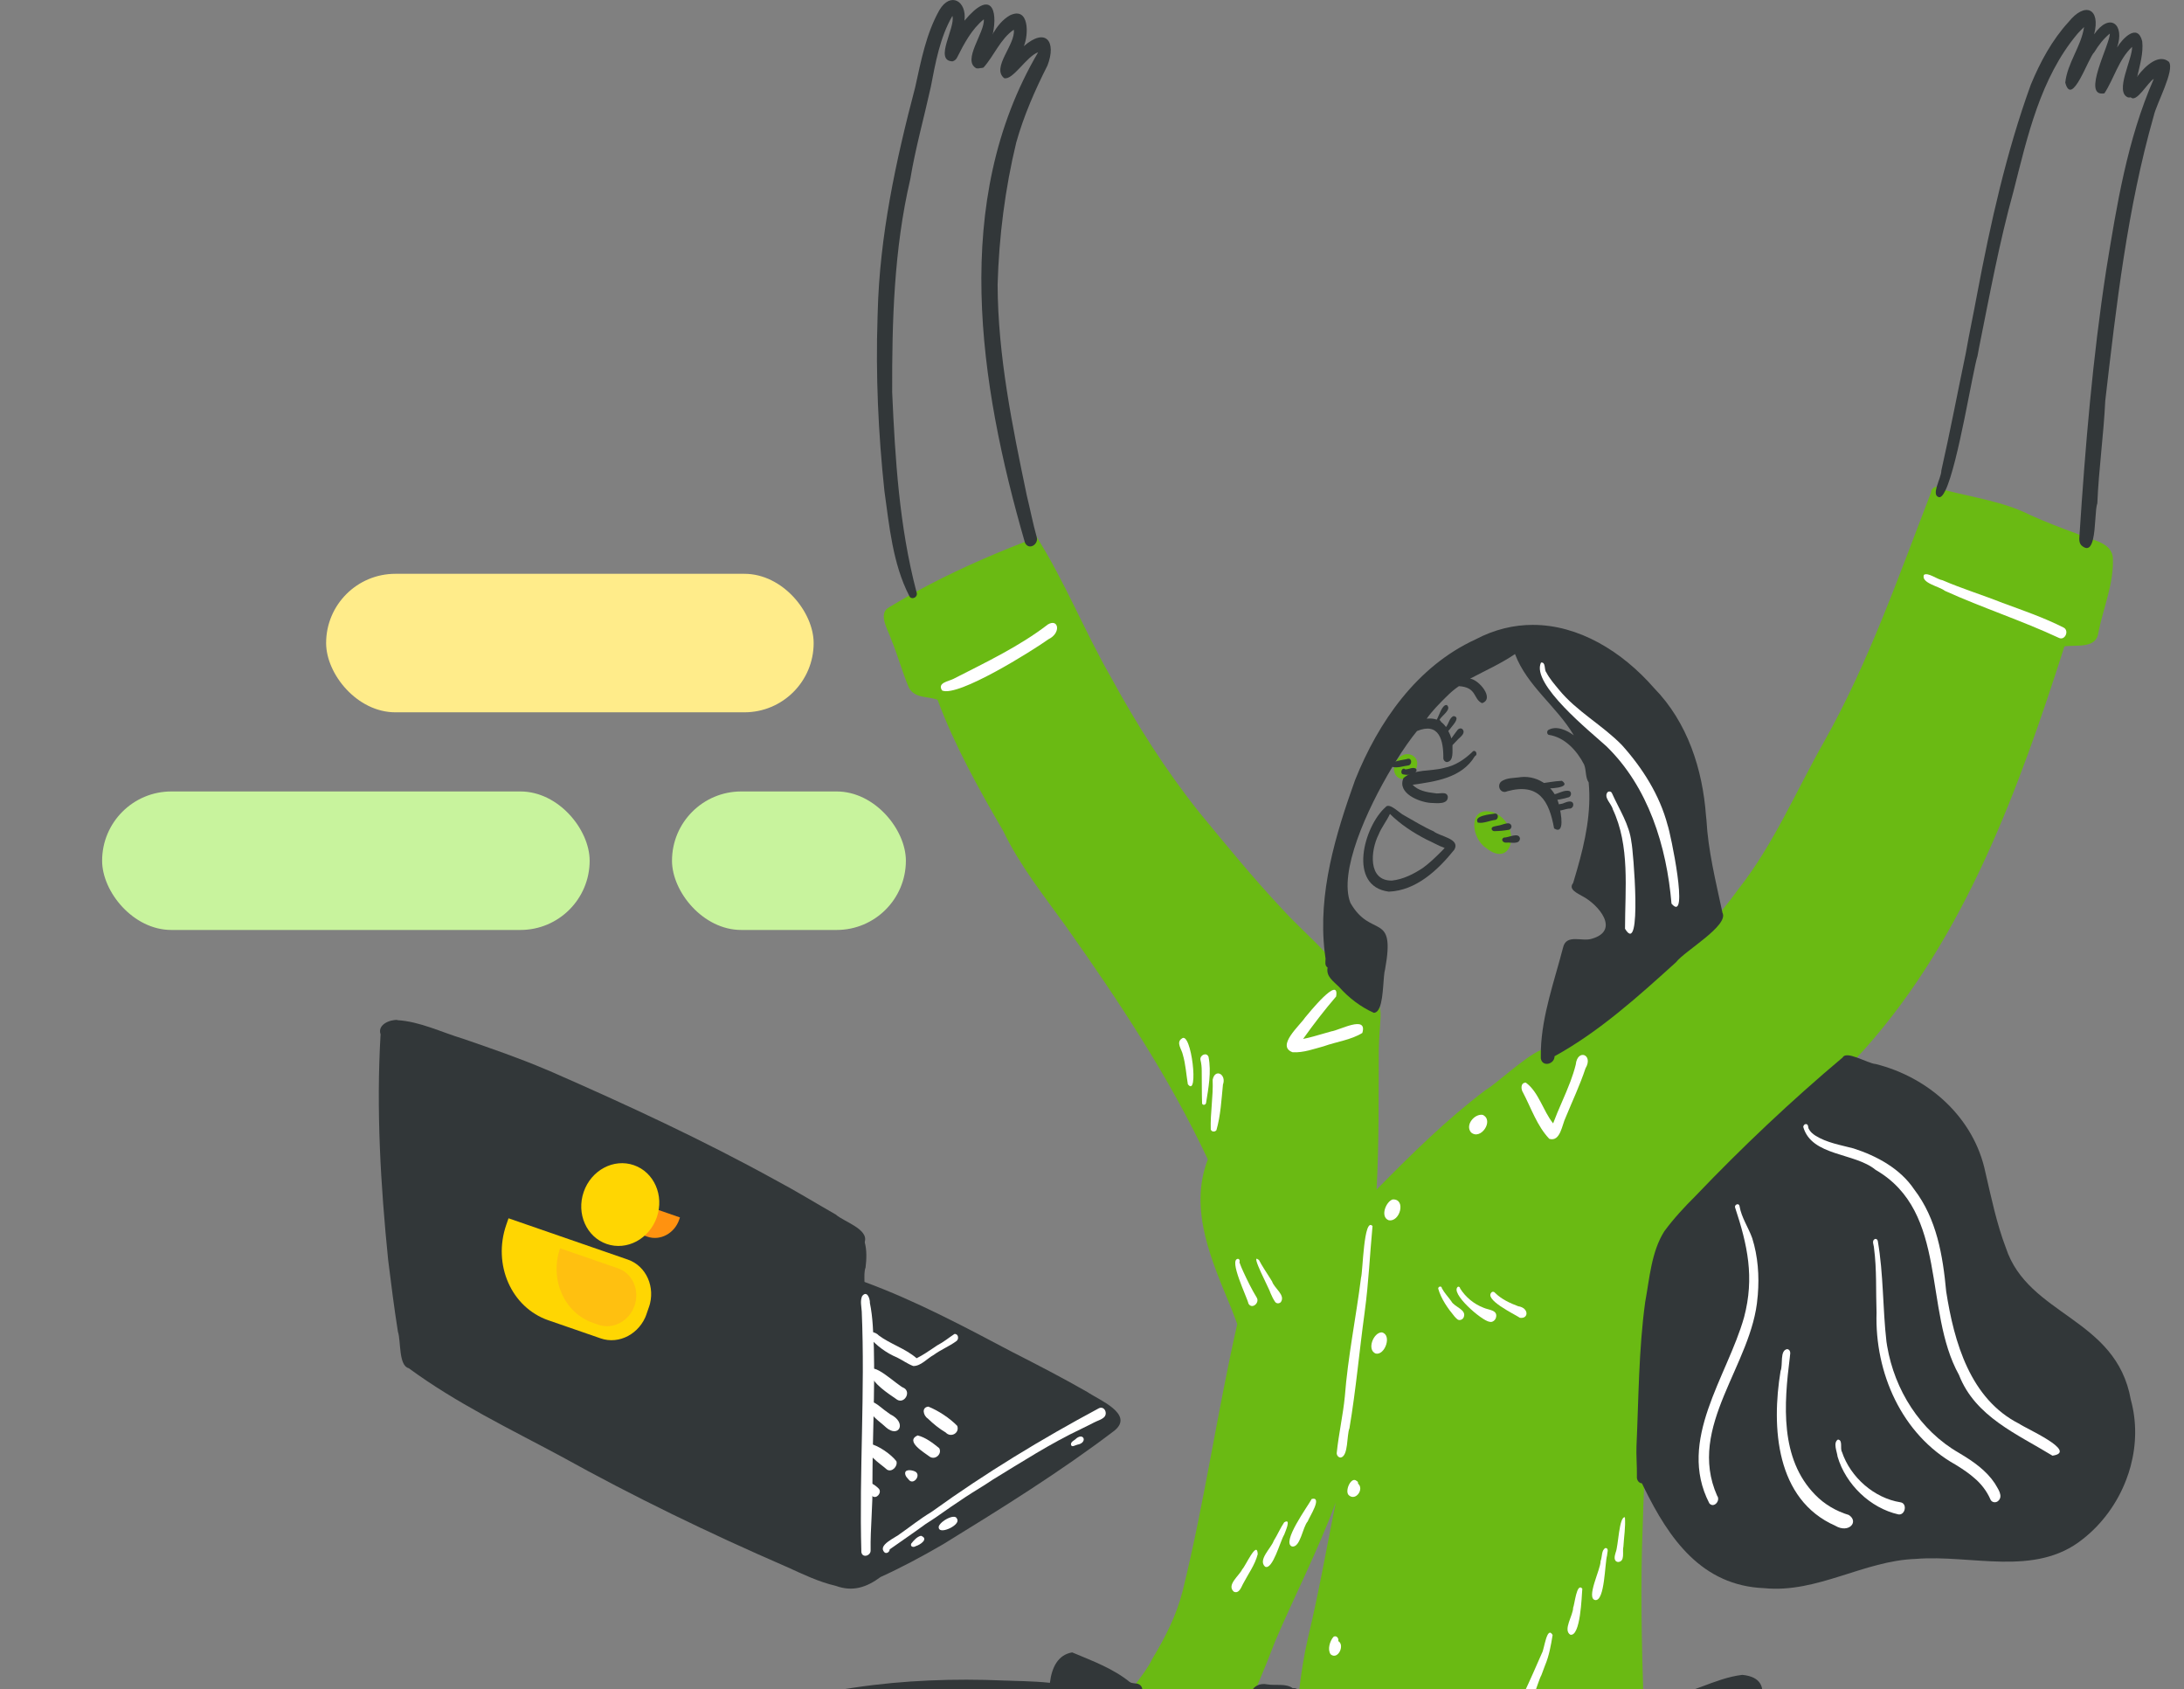 <svg width="609" height="471" viewBox="0 0 609 471" fill="none" xmlns="http://www.w3.org/2000/svg">
<rect x="0" y="0" width="609" height="471" fill="#808080" stroke="none"/>
<path d="M303.198 388.078C296.307 384.128 289.25 380.483 282.172 376.88C268.777 369.795 255.291 362.618 241.056 357.39C240.91 357.336 240.761 357.286 240.615 357.228C240.69 353.871 240.594 350.51 240.673 347.157C240.731 347.069 240.781 346.978 240.84 346.877C240.806 346.932 240.777 346.99 240.752 347.044C240.91 346.786 241.027 346.535 241.11 346.293C242.317 342.656 235.297 340.619 233.017 338.581C227.483 335.437 222.069 332.089 216.443 329.104C195.971 317.797 174.732 307.973 153.324 298.612C153.091 298.512 152.849 298.416 152.616 298.316C152.479 298.262 152.346 298.207 152.209 298.149H152.2C144.673 294.947 136.946 292.291 129.214 289.627C123.114 287.795 117.047 284.747 110.652 284.4C110.756 284.383 110.86 284.375 110.964 284.358C108.763 284.187 105.172 285.636 106.125 288.354C104.88 309.28 106.125 330.377 108.23 351.22C109.062 357.925 109.899 364.605 110.96 371.277C111.821 373.795 111.105 380.751 113.968 381.435C127.171 391.147 142.026 398.282 156.428 406.006C176.813 417.317 197.76 427.458 219.135 436.731H219.144C219.144 436.731 219.173 436.744 219.185 436.748C219.273 436.79 219.364 436.827 219.448 436.861C223.879 438.881 228.273 441.015 233.05 442.121C237.785 443.846 241.639 442.551 245.542 439.658C251.355 437.015 257.01 433.988 262.544 430.777C262.76 430.652 262.977 430.523 263.197 430.393C263.201 430.393 263.201 430.393 263.21 430.385C279.396 420.431 295.625 410.353 310.763 398.842C316.38 394.249 306.456 390.303 303.189 388.07L303.198 388.078Z" fill="#323739"/>
<path d="M240.636 361.09C240.54 361.303 240.424 361.495 240.282 361.662C239.995 362.004 239.604 362.255 239.079 362.376C238.281 362.434 237.606 361.795 237.552 360.973C237.228 356.618 238.688 352.405 238.643 348.063C238.772 346.978 238.122 345.383 239.288 344.727C239.862 344.427 240.557 344.727 240.794 345.316C240.919 345.638 241.027 345.963 241.114 346.297C241.743 348.577 241.643 351.028 241.36 353.366C240.96 354.38 241.031 355.888 241.056 357.391C241.085 358.76 241.073 360.13 240.636 361.09Z" fill="#323739"/>
<path d="M240.186 432.711C239.558 410.373 241.252 387.982 240.295 365.645C240.211 364.229 239.808 362.705 240.394 361.357C241.734 359.628 242.612 361.983 242.571 363.269C242.571 363.257 242.566 363.248 242.562 363.236C243.419 367.373 243.482 371.615 243.677 375.824C243.677 375.795 243.677 375.765 243.673 375.732C243.977 388.337 243.282 400.946 243.274 413.551C243.411 419.788 242.671 426.005 242.77 432.239C242.824 433.742 240.448 434.468 240.186 432.706V432.711Z" fill="white"/>
<path d="M246.686 432.836C244.501 430.753 249.786 428.69 251.097 427.534C253.889 425.592 256.531 423.45 259.452 421.697C259.444 421.701 259.436 421.709 259.427 421.713C259.648 421.567 259.864 421.421 260.085 421.275C260.076 421.279 260.072 421.283 260.064 421.288C274.852 410.637 290.423 401.18 306.464 392.587C308.062 391.911 308.986 394.199 307.779 395.189C307.013 395.84 306.011 396.086 305.133 396.55C305.191 396.52 305.253 396.491 305.311 396.458C305.166 396.529 305.02 396.6 304.875 396.675C304.937 396.646 304.995 396.616 305.053 396.587C303.98 397.13 302.915 397.685 301.824 398.199C301.858 398.182 301.887 398.165 301.92 398.153C301.775 398.224 301.633 398.295 301.487 398.366C301.5 398.362 301.512 398.353 301.525 398.349C292.911 402.424 284.91 407.597 276.787 412.545C276.796 412.541 276.804 412.532 276.812 412.528C274.37 414.198 271.798 415.664 269.331 417.292C269.376 417.263 269.418 417.233 269.46 417.204C266.572 419.112 263.713 421.07 260.888 423.07C260.929 423.045 260.971 423.016 261.013 422.987C260.759 423.162 260.484 423.338 260.222 423.513C260.222 423.513 260.23 423.509 260.234 423.505C259.485 424.001 258.724 424.477 257.975 424.974C258.017 424.945 258.058 424.92 258.1 424.891C254.808 427.312 251.417 429.588 248.088 431.951C248.084 432.623 247.293 433.233 246.686 432.832V432.836Z" fill="white"/>
<path d="M254.084 430.36C254.763 429.496 255.711 428.389 256.818 428.16C259.119 429.032 256.535 430.732 255.279 431.074C255.312 431.057 255.349 431.041 255.383 431.024C254.792 431.479 253.743 431.266 254.084 430.36Z" fill="white"/>
<path d="M261.787 426.022C261.2 424.653 266.339 421.571 266.867 423.454C267.991 425.108 262.136 427.867 261.787 426.022Z" fill="white"/>
<path d="M298.645 402.796C298.504 402.052 299.361 401.656 299.856 401.284L299.756 401.347C302.166 398.975 303.468 402.24 300.414 402.766C300.431 402.762 300.447 402.754 300.464 402.75C300.247 402.821 300.031 402.896 299.811 402.967C299.844 402.958 299.877 402.946 299.906 402.938C299.473 403.1 298.841 403.451 298.641 402.8L298.645 402.796Z" fill="white"/>
<path d="M254.663 380.838C253.094 380.254 251.733 379.244 250.235 378.505C250.235 378.505 250.24 378.505 250.244 378.505C250.19 378.475 250.131 378.45 250.077 378.421C250.102 378.434 250.131 378.45 250.156 378.463C247.144 377.21 244.472 375.202 242.317 372.768C241.747 370.668 244.164 371.315 245.051 372.313C245.009 372.284 244.967 372.254 244.93 372.229C248.276 374.747 252.407 375.908 255.595 378.667C257.234 377.857 258.745 376.83 260.259 375.812C260.251 375.816 260.243 375.824 260.23 375.828C260.63 375.557 261.029 375.285 261.433 375.018C261.408 375.035 261.387 375.052 261.362 375.068C263.081 374.179 264.591 372.931 266.143 371.904C267.267 371.787 267.487 373.382 266.655 373.912C264.666 375.365 262.348 376.271 260.359 377.74C260.368 377.736 260.38 377.728 260.388 377.724C258.549 378.701 256.797 380.876 254.663 380.834V380.838Z" fill="white"/>
<path d="M250.206 390.253C247.252 388.207 243.757 386.007 242.25 382.638C242.804 378.734 250.244 386.358 252.104 386.98C254.064 388.174 252.204 391.364 250.206 390.253Z" fill="white"/>
<path d="M263.709 399.372C261.899 398.303 260.255 396.963 258.745 395.502C258.745 395.502 258.749 395.506 258.753 395.51C257.48 394.704 256.864 392.358 258.87 392.153C261.678 393.28 264.841 395.368 266.93 397.527C267.629 399.547 265.132 400.908 263.709 399.372Z" fill="white"/>
<path d="M247.052 397.927C245.2 396.195 242.462 394.575 241.917 391.961C242.525 389.26 245.329 392.211 246.499 393.017L246.32 392.892C246.428 392.967 246.532 393.042 246.636 393.117L246.457 392.992C247.09 393.439 247.705 393.907 248.33 394.362C248.284 394.328 248.238 394.299 248.196 394.266C253.077 396.637 250.61 401.063 247.052 397.936V397.927Z" fill="white"/>
<path d="M259.269 406.127C257.742 404.954 252.27 401.819 255.865 400.186C258.1 400.716 260.143 402.32 261.891 403.727C262.781 405.334 260.788 407.125 259.269 406.127Z" fill="white"/>
<path d="M247.335 409.718C245.962 408.386 239.371 404.269 242.558 402.516C244.888 402.917 248.558 405.501 249.965 407.392C250.385 408.812 248.708 410.549 247.331 409.718H247.335Z" fill="white"/>
<path d="M253.352 412.457C253.023 412.056 252.603 411.701 252.466 411.179C251.979 409.497 254.126 409.772 255.091 410.207C257.093 411.104 254.688 414.323 253.352 412.457Z" fill="white"/>
<path d="M243.228 417.087C242.55 416.344 242.188 415.346 241.659 414.503C241.68 412.169 244.273 414.202 245.051 415.037C245.999 416.119 244.402 418.047 243.232 417.087H243.228Z" fill="white"/>
<path d="M165.495 367.828C158.151 365.799 155.916 353.011 162.869 349.353C169.673 347.491 174.042 355.148 172.893 361.148C172.906 361.094 172.918 361.044 172.931 360.989C172.91 361.081 172.889 361.169 172.872 361.261C172.872 361.24 172.881 361.219 172.885 361.202C172.877 361.232 172.872 361.261 172.864 361.29C172.864 361.273 172.872 361.253 172.877 361.236C172.248 364.847 169.735 369.077 165.495 367.833V367.828Z" fill="white"/>
<path d="M589.148 155.312C588.773 152.49 586.26 151.317 583.609 150.415C582.315 149.972 580.992 149.601 579.864 149.129C579.585 149.016 579.323 148.895 579.074 148.766C574.725 147.208 570.431 145.513 566.216 143.638C566.212 143.638 566.212 143.634 566.207 143.634C558.742 139.852 550.483 138.753 542.493 136.67C542.202 136.595 541.911 136.52 541.62 136.44C541.353 135.789 540.7 135.58 540.063 135.672C539.231 135.793 538.416 136.428 538.457 137.3C529.407 160.698 521.118 184.559 508.776 206.529C500.912 220.34 494.653 235.279 484.792 247.813C483.31 249.88 481.762 251.88 480.156 253.825C466.966 269.787 449.768 281.69 432.237 292.6C431.738 292.112 430.831 292.22 429.666 292.725C425.167 294.659 416.916 302.416 414.39 303.79C403.359 312.09 393.522 321.818 383.852 331.646C384.555 318.691 384.405 305.719 384.464 292.746C384.647 285.565 385.354 282.755 384.718 280.801C384.018 278.655 381.697 277.553 375.255 272.818C373.582 270.163 371.552 267.72 369.363 265.382C365.489 261.236 361.124 257.403 357.371 253.249C349.302 244.644 341.846 235.505 334.343 226.394C324.998 214.671 316.979 202.007 309.801 188.851C309.747 188.755 309.697 188.659 309.643 188.567C302.357 175.846 296.919 162.109 289.075 149.717C289.037 149.655 288.996 149.588 288.954 149.525C288.988 149.571 289.021 149.613 289.054 149.655C289.067 149.667 289.079 149.688 289.092 149.701C289.079 149.667 289.058 149.642 289.042 149.609C288.001 147.651 285.526 148.782 286.216 150.891C286.058 150.953 285.896 151.016 285.738 151.079C275.393 155.108 265.253 159.592 255.524 164.919C254.842 165.291 254.168 165.667 253.498 166.047C251.633 167.09 249.79 168.172 247.959 169.286C244.63 171.023 247.66 175.637 248.479 178.184C250.339 182.635 251.571 187.378 253.464 191.774C255.166 194.801 258.766 194.058 261.433 195.102C266.206 207.89 272.892 219.91 279.754 231.693C284.365 241.308 291.014 249.608 297.197 258.213C311.886 278.972 325.946 300.136 336.798 323.229C331.339 337.371 338.005 351.758 343.365 364.826C343.41 364.948 343.456 365.064 343.502 365.186C344.035 366.497 344.492 367.833 345 369.148C339.387 393.798 335.862 418.866 329.812 443.416H329.816C329.77 443.574 329.725 443.737 329.679 443.896C329.267 445.499 328.772 447.069 328.206 448.614C327.627 450.2 326.974 451.758 326.267 453.29C324.802 456.459 323.092 459.528 321.29 462.513C321.29 462.513 321.289 462.516 321.286 462.521C320.125 464.972 318.39 467.139 316.775 469.348C316.613 469.573 316.451 469.803 316.288 470.024C315.602 470.993 314.949 471.974 314.395 472.997C314.266 473.227 314.146 473.46 314.029 473.698C313.846 474.074 313.679 474.454 313.521 474.842C313.476 474.963 313.43 475.08 313.384 475.206C313.301 476.162 313.542 476.888 313.975 477.377C314.582 478.091 315.577 478.299 316.505 477.99C317.283 477.727 318.007 477.109 318.423 476.12C318.972 477.757 319.588 479.356 320.254 480.926C320.499 481.506 320.753 482.082 321.011 482.654C323.616 488.399 326.833 493.843 329.779 499.434C329.783 499.442 329.783 499.447 329.787 499.451C329.92 499.685 330.057 499.918 330.199 500.144C329.313 502.419 326.616 504.657 327.569 507.237C330.07 510.887 332.671 505.78 333.753 503.58C336.511 504.114 338.405 500.336 336.728 498.244C341.912 489.067 346.494 479.581 350.613 469.891C352.361 465.782 354.03 461.632 355.623 457.461C361.137 444.564 367.595 432.089 372.451 418.903C369.929 431.512 367.707 444.134 364.723 456.647C363.588 461.553 362.818 466.517 362.231 471.506C361.403 478.475 360.937 485.497 360.304 492.487C360.483 496.173 356.609 514.907 360.65 515.296C363.692 515.579 363.658 511.955 363.558 509.805C394.484 505.613 424.951 495.839 451.649 479.452C451.553 479.506 451.457 479.564 451.357 479.619C453.729 477.456 458.801 478.337 458.286 474.241C458.281 474.099 458.277 473.953 458.273 473.811C457.765 457.783 457.412 441.742 458.052 425.713C458.052 425.701 458.057 425.692 458.057 425.671C458.157 422.022 458.281 418.381 458.435 414.737C459.384 391.736 461.361 368.743 463.97 345.909C470.053 337.55 478.425 331.417 486.098 324.645C496.992 315.067 507.927 305.489 517.793 294.838C518.559 294.02 519.312 293.189 520.061 292.354C548.107 260.835 562.958 219.852 575.661 180.2C579.049 179.704 584.658 180.964 585.145 176.246C586.534 169.303 589.547 162.502 589.156 155.316L589.148 155.312ZM453.85 426.945C453.854 427.308 453.841 427.667 453.833 428.026C453.841 427.663 453.846 427.304 453.85 426.945ZM347.829 361.395H347.813C347.775 361.298 347.734 361.198 347.7 361.102L347.834 361.395H347.829Z" fill="#6ABA13"/>
<path d="M389.499 216.474C387.106 213.882 390.522 208.921 393.764 210.558C397.654 212.662 392.694 219.418 389.499 216.474Z" fill="#6ABA13"/>
<path d="M414.307 236.344C410.096 233.555 409.33 224.587 416.225 226.411C424.485 229.388 422.142 242.753 414.307 236.344Z" fill="#6ABA13"/>
<path d="M387.289 248.586C375.667 247.124 380.344 230.323 386.357 225.025C387.41 223.589 390.331 226.816 391.558 227.334C394.217 228.82 396.814 230.457 399.593 231.693C399.577 231.685 399.556 231.676 399.539 231.668C399.581 231.685 399.618 231.705 399.66 231.722C399.647 231.718 399.635 231.71 399.623 231.705C399.681 231.731 399.735 231.756 399.793 231.781C399.776 231.772 399.76 231.768 399.747 231.76C401.458 233.213 407.304 233.801 405.535 236.878C401.012 242.532 394.891 248.285 387.289 248.582V248.586ZM388.159 245.492C391.275 245.154 394.217 243.667 396.797 241.943C396.743 241.985 396.689 242.026 396.635 242.068C398.47 240.728 400.13 239.171 401.728 237.559L401.595 237.693C401.649 237.638 401.699 237.588 401.749 237.538C401.732 237.555 401.716 237.567 401.703 237.584C401.765 237.521 401.828 237.459 401.894 237.396C401.882 237.409 401.87 237.421 401.861 237.434C402.194 237.1 402.527 236.762 402.843 236.411C401.017 235.76 399.36 234.745 397.584 233.973C397.642 233.998 397.696 234.023 397.754 234.048C394.072 232.144 390.531 229.852 387.58 226.912C386.657 228.912 385.213 230.657 384.393 232.72C384.414 232.674 384.43 232.628 384.451 232.582C384.422 232.649 384.393 232.72 384.364 232.787C384.372 232.77 384.38 232.753 384.385 232.737C382.196 237.058 381.339 245.621 388.159 245.496V245.492Z" fill="#323739"/>
<path d="M399.073 223.86C395.736 223.651 389.465 221.134 391.367 216.896C394.359 214.337 398.907 215.092 402.544 214.128C402.539 214.128 402.531 214.128 402.527 214.128C402.656 214.099 402.789 214.065 402.918 214.036C402.856 214.049 402.793 214.065 402.731 214.078C405.748 213.468 408.303 211.777 410.504 209.685C411.29 208.625 412.326 210.32 411.257 210.821C407.616 216.909 400.288 217.873 393.897 218.792C395.436 220.424 397.825 220.862 399.96 221.121C399.901 221.117 399.843 221.109 399.785 221.105C399.93 221.117 400.072 221.13 400.222 221.142C400.163 221.138 400.105 221.13 400.047 221.125C401.22 221.485 403.322 220.441 403.713 222.044C403.863 224.378 400.617 223.889 399.082 223.852L399.073 223.86Z" fill="#323739"/>
<path d="M433.352 230.954C431.962 223.163 429.046 218.199 420.274 220.599C418.585 221.43 417.299 219.268 418.505 217.977C420.016 216.733 422.321 216.959 424.177 216.633C424.123 216.633 424.069 216.641 424.015 216.646C429.162 216.107 433.897 219.727 434.8 224.829C434.792 224.8 434.784 224.766 434.779 224.737C434.809 224.858 434.842 224.983 434.871 225.105C434.863 225.075 434.854 225.042 434.846 225.013C435.229 226.478 436.481 232.937 433.352 230.954Z" fill="#323739"/>
<path d="M430.207 219.743C429.691 219.627 428.921 219.593 428.717 219.009C428.5 218.867 428.642 218.432 428.908 218.47C431.097 218.295 433.323 217.76 435.541 217.681C438.52 219.743 431.363 219.969 430.211 219.743H430.207Z" fill="#323739"/>
<path d="M432.416 223.196C432.146 223.196 431.883 223.025 431.775 222.775C431.43 222.082 432.179 221.05 432.932 221.514C434.517 221.401 436.099 220.086 437.667 220.545C438.304 220.942 438.146 221.927 437.513 222.24C435.878 222.771 434.118 223.034 432.412 223.196H432.416Z" fill="#323739"/>
<path d="M433.261 225.689C432.595 223.91 435.27 224.445 436.228 223.827C437.026 223.509 438.591 222.979 438.708 224.299C438.733 224.804 438.383 225.326 437.871 225.413C436.402 225.388 434.546 226.603 433.261 225.693V225.689Z" fill="#323739"/>
<path d="M594.124 408.745C593.787 410.006 593.383 411.25 592.913 412.47C590.458 418.958 586.247 424.807 580.755 429.108C580.75 429.112 580.742 429.12 580.73 429.124C567.46 439.754 549.7 433.337 534.234 434.61C519.691 435.091 506.754 444.218 491.974 442.769C474.522 442.08 465.434 429.028 458.423 414.728C458.227 414.336 458.036 413.935 457.844 413.538C456.896 413.48 456.338 412.495 456.442 411.609C456.496 408.708 456.217 405.793 456.33 402.892C456.33 402.992 456.326 403.092 456.326 403.192C456.933 389.798 456.937 376.321 458.747 363.031C458.752 363.015 458.752 362.998 458.756 362.981C459.979 356.405 460.462 349.003 464.082 343.279C466.666 339.759 469.695 336.486 472.812 333.4C472.816 333.392 472.82 333.388 472.829 333.379C485.811 319.789 499.455 306.896 513.828 294.805C514.327 293.832 515.975 294.187 517.781 294.834C519.749 295.531 521.909 296.575 522.999 296.634C537.775 300.312 550.458 311.56 553.616 326.824C553.628 326.879 553.645 326.937 553.658 326.995C555.285 334.014 556.758 341.112 559.325 347.875C565.587 366.893 590.084 367.303 594.162 390.195C594.162 390.208 594.166 390.216 594.17 390.233C594.17 390.237 594.17 390.245 594.174 390.249C595.855 396.358 595.726 402.746 594.12 408.749L594.124 408.745Z" fill="#323739"/>
<path d="M467.39 268.226C456.829 277.787 445.998 287.577 433.485 294.471C433.481 296.717 430.061 297.581 429.649 295.08C429.632 294.287 429.641 293.498 429.665 292.717C429.986 282.935 433.419 273.591 435.849 264.18C436.752 260.259 441.142 262.614 443.884 261.712C451.865 259.408 445.773 252.197 441.213 249.826C441.246 249.846 441.275 249.871 441.304 249.888C440.006 249.057 437.18 248.018 438.67 246.16C439.045 244.903 439.436 243.634 439.785 242.369C442.036 234.532 443.784 226.323 442.993 218.132C442.011 216.716 442.373 214.712 441.712 213.134C439.739 209.268 436.294 205.514 431.846 204.867C431.326 204.671 431.297 203.844 431.721 203.523C434.022 202.191 436.906 203.585 438.849 205.001C434.076 196.909 425.833 191.29 422.454 182.342C418.514 185.031 414.12 186.968 409.929 189.21C412.364 189.444 416.874 194.818 413.267 196.037C410.737 194.905 411.927 191.611 406.813 191.294C405.498 192.171 404.32 193.219 403.214 194.342C403.238 194.321 403.259 194.292 403.28 194.267C401.345 196.195 399.402 198.133 397.821 200.371C398.757 200.258 399.739 200.304 400.634 200.634C401.241 199.644 402.144 196.279 403.459 196.567C404.899 197.828 401.957 199.523 401.383 200.717C401.557 200.83 401.795 201.009 401.799 201.231C402.344 201.64 402.822 202.124 403.205 202.688C403.996 201.773 404.141 200.091 405.319 199.636C407.158 199.874 405.448 201.832 404.832 202.596C404.803 202.629 404.778 202.663 404.749 202.696C404.462 203.072 404.171 203.444 403.85 203.79C404.208 204.45 404.508 205.143 404.699 205.865C405.307 205.059 405.86 204.212 406.488 203.427C406.85 203.034 407.466 202.922 407.853 203.343C408.694 204.412 407.32 205.36 406.634 206.045C406.085 206.596 405.565 207.164 405.032 207.727C404.92 209.214 405.485 212.132 403.517 212.458C402.972 212.466 402.539 212.007 402.469 211.502H402.464C402.552 206.429 401.329 201.239 395.128 203.803C393.447 205.832 391.363 208.788 389.186 212.287C388.887 212.767 388.583 213.268 388.279 213.773C381.014 225.831 373.25 243.216 376.549 251.692C382.325 261.854 389.17 253.888 386.24 270.15C385.658 272.071 385.858 277.941 384.726 280.784C384.351 281.72 383.831 282.333 383.09 282.363C379.445 280.751 376.046 278.158 373.366 275.115C371.806 273.541 369.717 272.25 370.195 269.749C369.321 269.173 369.625 268.129 369.625 267.265C369.529 266.626 369.446 266 369.376 265.37C367.47 249.024 372.38 232.749 377.852 217.489C384.368 201.21 395.108 185.762 411.423 178.271C416.754 175.457 422.142 174.209 427.414 174.209C440.181 174.209 452.273 181.549 461.232 191.824C470.536 201.335 474.763 214.403 475.716 227.476C475.733 227.622 475.75 227.772 475.766 227.918C475.77 227.96 475.774 228.002 475.779 228.044H475.775C475.791 228.211 475.816 228.378 475.833 228.549C476.299 237.116 478.396 245.546 480.16 253.809C480.206 254.017 480.248 254.226 480.293 254.431C482.228 258.021 469.753 265.123 467.394 268.217L467.39 268.226Z" fill="#323739"/>
<path d="M595.976 21.306C595.651 22.734 595.381 24.174 595.302 25.627C595.235 26.316 594.778 26.909 594.166 27.113H594.162C593.92 27.197 593.65 27.214 593.375 27.151C589.543 25.615 594.682 16.433 594.52 13.064C590.77 16.6 589.51 21.874 586.809 26.02C580.23 27.222 588.436 12.233 588.315 9.365C586.572 10.772 585.219 12.55 584.05 14.446C584.029 14.479 584.009 14.505 583.992 14.538C583.992 14.538 583.989 14.541 583.984 14.546C582.286 16.12 577.746 30.082 575.89 23.03C576.473 17.556 580.343 12.943 581.133 7.54C580.584 8.054 580.064 8.58 579.552 9.135C579.452 9.244 579.352 9.356 579.257 9.465C568.937 21.782 565.346 38.04 561.468 53.279C557.482 67.629 554.802 82.28 551.86 96.876C551.86 96.885 551.86 96.889 551.856 96.897C551.848 96.939 551.843 96.985 551.831 97.027C551.785 97.273 551.739 97.528 551.694 97.774C551.694 97.774 551.689 97.812 551.685 97.824C551.685 97.828 551.685 97.837 551.681 97.841C551.652 97.987 551.627 98.133 551.602 98.279C551.615 98.196 551.631 98.112 551.644 98.029C551.569 98.434 551.498 98.835 551.423 99.24C550.15 103.081 546.03 129.255 542.498 136.67C541.794 138.135 541.12 138.87 540.488 138.545C539.568 138.198 539.681 137.025 540.068 135.672C540.521 134.073 541.366 132.223 541.332 131.201C543.788 120.349 545.864 109.406 548.144 98.517C548.148 98.484 548.153 98.455 548.161 98.421C549.126 92.918 550.308 87.461 551.315 81.971C555.039 62.256 559.433 42.511 566.274 23.627C568.883 17.331 572.195 11.152 576.827 6.112C581.375 0.438 585.823 2.292 583.942 9.582C588.24 3.315 592.601 6.73 590.333 13.239C591.877 10.684 596.063 6.338 597.349 11.507C597.707 14.83 596.708 18.058 595.976 21.31V21.306Z" fill="#323739"/>
<path d="M579.798 150.081C579.798 150.114 579.793 150.148 579.798 150.181C579.793 150.219 579.789 150.248 579.789 150.286C579.789 150.219 579.793 150.148 579.798 150.081Z" fill="#323739"/>
<path d="M600.545 32.374L600.541 32.383C593.18 58.218 590.134 85.132 587.042 111.757V111.773C586.593 121.326 585.219 130.812 584.832 140.365C584.225 141.793 584.391 147.225 583.609 150.415C583.093 152.527 582.161 153.659 580.314 151.972C579.897 151.438 579.781 150.828 579.798 150.181C579.814 149.83 579.839 149.479 579.864 149.129C581.47 124.445 583.534 99.774 587.304 75.299C590.25 57.196 593.175 38.879 600.578 21.986C598.943 22.876 595.722 28.805 594.162 27.118H594.157C593.895 26.83 593.683 26.333 593.533 25.569C593.92 24.475 594.811 22.872 595.976 21.314C598.423 18.058 602.064 14.997 604.76 17.206C606.578 19.465 601.21 29.067 600.545 32.383V32.374Z" fill="#323739"/>
<path d="M276.862 9.365C276.517 11.002 275.968 12.684 275.256 14.2C274.773 15.644 274.898 18.3 273.429 18.939H273.425C273.109 19.072 272.726 19.118 272.252 19.039C268.161 16.868 274.669 9.056 274.332 5.382C270.974 8.117 268.831 12.162 266.909 15.983C266.68 16.517 266.168 16.968 265.611 17.106C260.305 16.939 266.509 7.661 265.573 4.438C262.107 10.409 260.85 17.486 259.556 24.216C257.663 32.796 255.27 41.284 253.826 49.96C249.283 69.425 248.717 89.461 248.779 109.373C249.615 128.015 250.764 146.824 255.528 164.919C255.574 165.103 255.62 165.283 255.67 165.466C255.67 165.462 255.666 165.462 255.666 165.462C255.786 166.493 254.467 167.199 253.706 166.447C253.639 166.314 253.568 166.18 253.502 166.051C248.962 157.199 247.972 146.653 246.615 136.871C244.901 120.771 244.164 104.617 244.701 88.43C244.714 88.034 244.726 87.629 244.739 87.224C245.259 65.872 249.774 44.916 255.195 24.337C256.831 16.997 258.229 9.39 261.966 2.785C265.066 -2.422 269.651 0.326 268.935 5.766C276.363 -3.11 278.26 2.756 276.862 9.369V9.365Z" fill="#323739"/>
<path d="M283.391 39.656C280.253 52.653 278.56 65.968 278.181 79.345C278.256 99.202 282.28 118.804 286.324 138.165C287.261 141.968 287.997 145.826 289.05 149.6C289.054 149.609 289.054 149.617 289.058 149.63C289.058 149.634 289.062 149.642 289.062 149.646C289.071 149.667 289.075 149.688 289.079 149.709C289.703 151.734 286.89 153.567 285.804 151.3C285.784 151.22 285.759 151.149 285.742 151.07C272.992 106.984 265.103 55.997 289.479 14.58C286.27 15.653 282.396 22.517 279.987 21.778C276.379 18.801 283.229 12.446 282.7 8.275C278.934 10.843 277.228 15.519 274.245 18.834C273.916 18.963 273.646 18.984 273.433 18.93H273.429C272.431 18.659 272.634 16.671 273.238 15.832C274.544 13.82 275.589 11.486 276.866 9.356C278.09 7.315 279.534 5.461 281.622 4.271C287.028 1.716 286.87 9.653 285.496 12.872C291.605 7.54 294.676 11.557 292.079 18.266C288.596 25.151 285.496 32.203 283.395 39.656H283.391Z" fill="#323739"/>
<path d="M491.146 474.371C490.779 475.836 490.134 477.427 489.336 479.063C486.298 485.272 480.963 492.174 479.636 495.401C473.723 503.948 469.325 513.354 464.161 522.331C463.97 522.644 463.786 522.945 463.616 523.245C462.846 524.623 462.313 525.888 461.793 526.982C460.391 529.934 459.093 531.65 453.488 531.044C414.003 529.295 373.886 532.978 334.826 525.834C327.232 523.796 318.702 523.663 311.853 519.571C311.707 519.492 311.566 519.4 311.424 519.316C309.826 517.897 308.387 516.348 307.08 514.699C299.906 505.651 296.76 493.556 293.893 482.55C293.315 480.233 292.695 476.775 292.599 473.293C292.554 471.891 292.599 470.484 292.766 469.147C293.273 464.922 294.971 461.348 298.974 460.676C304.475 462.989 310.538 465.202 315.211 469.085C315.577 469.385 315.931 469.694 316.276 470.02C316.601 470.316 316.917 470.63 317.221 470.951C317.72 470.934 318.157 471.035 318.535 471.235C320.92 472.463 321.298 477.406 322.713 479.523C325.792 486.579 329.5 493.505 334.406 499.459C339.432 490.245 344.109 480.825 348.982 471.523C349.361 470.755 349.927 470.212 350.597 469.886C351.42 469.481 352.394 469.398 353.38 469.59C355.661 469.982 358.553 469.243 360.471 470.655C361.395 470.55 361.927 470.926 362.21 471.506C362.597 472.3 362.526 473.469 362.339 474.35C362.052 477.74 362.144 481.159 361.399 484.5C360.604 491.067 361.174 497.714 361.22 504.307C374.96 504.67 388.616 502.578 401.907 499.163C403.026 498.875 404.146 498.582 405.257 498.294C405.244 498.298 405.227 498.303 405.215 498.307C405.282 498.29 405.356 498.269 405.431 498.253C405.44 498.248 405.452 498.248 405.465 498.244C421.526 493.806 436.456 485.986 451.366 478.688C454.782 476.73 455.835 474.755 458.252 473.807C459.392 473.356 460.84 473.139 462.983 473.26C471.002 472.713 477.972 467.861 485.832 466.939C491.1 467.444 492.115 470.438 491.133 474.371H491.146Z" fill="#323739"/>
<path d="M318.544 471.235C318.51 472.613 317.092 473.945 315.677 473.561C315.248 473.373 314.82 473.185 314.391 472.993C309.148 470.638 304.017 467.866 299.848 463.862C299.132 464.279 298.533 463.344 299.095 462.78C300.489 460.555 306.697 466.839 309.685 467.035C311.524 467.69 313.322 468.617 315.223 469.085C315.664 469.193 316.118 469.281 316.58 469.331C316.642 469.331 316.713 469.331 316.775 469.339C317.404 469.377 318.015 469.699 318.323 470.266C318.49 470.579 318.56 470.909 318.548 471.235H318.544Z" fill="#323739"/>
<path d="M409.996 557.494C406.838 563.339 402.09 589.259 393.705 585.915C390.077 582.896 391.746 576.474 391.521 572.207C358.008 568.588 324.482 564.771 291.097 560.028C261.62 555.503 231.585 551.474 203.839 539.967C170.576 526.686 162.815 499.058 198.438 481.823C223.708 470.45 252.441 467.348 279.916 468.513C279.821 468.513 279.721 468.509 279.621 468.509C280.145 468.521 280.674 468.538 281.206 468.55C282.322 468.642 287.96 468.638 292.774 469.156C298.229 469.736 302.623 470.989 298.15 473.803C296.311 473.586 294.459 473.423 292.612 473.302C286.366 472.888 280.079 472.959 273.825 472.813C273.121 472.797 272.414 472.776 271.711 472.759C271.644 472.759 271.569 472.759 271.494 472.755C271.353 472.751 271.207 472.751 271.062 472.747C248.596 472.609 225.756 475.941 204.563 483.539C177.271 494.821 168.004 514.177 197.24 531.278C227.204 546.033 260.892 550 293.49 555.156C315.402 558.542 337.464 560.809 359.468 563.486C360.625 563.623 361.782 563.765 362.938 563.911C366.679 564.371 370.412 564.847 374.144 565.343C401.474 569.786 393.019 562.747 395.653 583.017C399.04 580.474 399.377 575.364 400.492 571.519C402.19 566.141 403.979 560.793 405.748 555.436C405.714 555.548 405.685 555.665 405.648 555.778C408.785 546.71 409.21 545.929 399.431 543.516C389.998 541.453 380.436 539.896 370.857 538.664C370.836 538.66 370.815 538.66 370.795 538.656C369.867 538.543 368.935 538.426 368.011 538.305C348.961 535.867 330.012 532.564 311.204 528.66C296.623 525.162 281.935 522.155 267.3 518.903C256.419 515.955 244.202 514.415 234.723 508.173C233.624 504.912 237.669 504.394 239.953 505.179C243.698 505.668 247.497 505.505 251.247 505.973C268.482 507.317 285.359 510.72 302.316 513.897C302.332 513.901 302.349 513.905 302.365 513.905C302.603 513.947 302.836 513.989 303.069 514.035C303.152 514.043 303.235 514.06 303.31 514.077C303.443 514.093 303.581 514.122 303.714 514.143C303.918 514.181 304.13 514.21 304.33 514.248C305.253 514.402 306.173 514.561 307.097 514.711C316.904 516.344 326.779 517.755 336.665 518.331C342.599 525.366 321.569 521.341 311.869 519.588C309.672 519.195 308.062 518.916 307.471 518.903C307.338 518.882 307.209 518.857 307.08 518.836C287.648 515.175 268.39 510.69 248.633 509.129C286.99 518.87 325.863 527.433 365.052 533.074C377.161 534.476 389.253 536.259 401.166 538.865C414.111 541.628 414.407 545.958 410.009 557.503L409.996 557.494Z" fill="#323739"/>
<path d="M388.296 213.806C386.91 212.12 391.654 211.903 392.632 211.527C393.801 211.41 393.755 213.251 392.715 213.401C391.28 213.568 389.711 214.195 388.296 213.806Z" fill="#323739"/>
<path d="M391.35 215.907C390.177 215.748 390.951 213.648 391.875 214.504C392.22 214.474 392.557 214.408 392.89 214.333C392.882 214.333 392.873 214.333 392.869 214.337C392.902 214.328 392.936 214.32 392.969 214.312C392.952 214.312 392.936 214.32 392.919 214.324C396.227 213.184 395.503 216.712 391.346 215.907H391.35Z" fill="#323739"/>
<path d="M412.085 229.33C410.791 227.376 415.763 227 416.949 226.8C417.915 226.85 417.877 228.349 417.024 228.57C415.414 228.749 413.65 229.647 412.085 229.33Z" fill="#323739"/>
<path d="M416.866 231.709C416.129 231.847 415.526 230.97 416.275 230.528C416.733 230.348 417.236 230.307 417.715 230.177C417.707 230.177 417.698 230.177 417.69 230.181C417.748 230.169 417.802 230.156 417.86 230.144C417.827 230.152 417.798 230.156 417.765 230.165C418.851 230.089 421.114 228.687 421.476 230.327C421.497 230.803 421.181 231.242 420.715 231.342C419.45 231.563 418.152 231.689 416.866 231.709Z" fill="#323739"/>
<path d="M420.095 234.912C419.196 235.066 418.318 234.052 419.338 233.509C420.599 233.572 423.482 231.914 423.84 233.739C423.753 235.546 421.302 234.782 420.095 234.916V234.912Z" fill="#323739"/>
<path d="M574.176 177.862C563.752 172.994 552.767 169.458 542.298 164.706C540.866 163.516 535.59 162.565 536.476 160.268C537.571 159.462 540.242 161.575 541.665 161.767C547.137 164.13 552.842 165.875 558.376 168.076C564.139 170.193 569.981 172.197 575.466 174.981C577.026 175.821 575.857 178.597 574.176 177.862Z" fill="white"/>
<path d="M360.446 293.364C355.744 291.653 362.464 285.895 363.92 283.678C364.919 282.496 373.599 271.691 372.575 277.812C369.317 281.599 366.271 285.569 363.367 289.64C364.307 289.465 365.231 289.235 366.155 288.98C366.084 289.001 366.009 289.022 365.939 289.043C367.732 288.53 369.53 288.024 371.323 287.515C371.294 287.523 371.269 287.532 371.244 287.536C373.428 287.256 381.409 282.851 379.882 287.97C376.799 289.912 372.625 290.433 369.122 291.69C369.197 291.669 369.267 291.648 369.338 291.628C366.438 292.404 363.488 293.531 360.446 293.364Z" fill="white"/>
<path d="M432.021 317.505C428.6 313.919 426.961 308.917 424.676 304.57C424.676 304.579 424.685 304.587 424.689 304.6C424.073 303.673 423.977 301.811 425.479 301.836C429.071 304.445 430.277 309.706 433.082 313.192C434.555 309.217 436.448 305.414 437.934 301.443C437.929 301.46 437.921 301.473 437.917 301.489C438.479 299.961 438.995 298.412 439.386 296.83C439.382 296.855 439.373 296.88 439.369 296.905C439.39 296.821 439.407 296.742 439.427 296.659C439.415 296.704 439.407 296.75 439.394 296.796C439.848 292.287 444.417 293.995 442.111 297.844C440.559 302.537 438.433 306.992 436.565 311.56C435.558 313.551 435.129 318.42 432.021 317.501V317.505Z" fill="white"/>
<path d="M360.304 431.158C357.171 430.118 364.698 419.914 365.776 417.885C368.901 417.171 365.069 422.966 364.661 424.135C363.209 425.763 362.622 431.462 360.304 431.158Z" fill="white"/>
<path d="M352.756 436.777C350.696 434.861 354.462 431.604 355.17 429.575C356.218 427.901 356.992 426.055 358.087 424.419C360.229 423.079 358.328 427.158 358.062 427.93C358.066 427.913 358.074 427.897 358.078 427.88C357.03 429.521 354.862 437.863 352.756 436.773V436.777Z" fill="white"/>
<path d="M344.068 443.767C341.892 441.879 345.591 439.291 346.415 437.47C346.411 437.479 346.402 437.487 346.398 437.491C347.222 436.806 350.551 429.174 350.713 433.287C349.964 436.26 347.988 438.915 346.573 441.646C346.074 442.618 345.474 444.376 344.072 443.762L344.068 443.767Z" fill="white"/>
<path d="M451.149 435.47C449.826 435.228 450.246 433.717 450.525 432.807C451.266 431.149 451.457 422.736 453.101 423.003C453.321 425.671 452.83 428.456 452.681 431.153C452.319 432.539 453.259 435.387 451.153 435.475L451.149 435.47Z" fill="white"/>
<path d="M444.87 446.096C442.111 445.679 446.356 437.483 446.314 435.274C446.302 435.32 446.293 435.362 446.281 435.408C446.314 435.274 446.343 435.141 446.376 435.007C446.364 435.053 446.356 435.095 446.343 435.141C446.793 434.051 446.522 432.076 447.712 431.562C448.736 431.663 448.116 432.944 448.137 433.596C447.471 435.871 447.517 446.313 444.87 446.092V446.096Z" fill="white"/>
<path d="M437.88 455.741C435.724 454.43 438.72 450.284 438.666 448.15C438.654 448.209 438.641 448.267 438.629 448.326C439.095 447.391 439.615 441.049 441.221 442.902C441.221 442.902 441.221 442.898 441.221 442.894C441.038 445.065 440.738 456.325 437.875 455.741H437.88Z" fill="white"/>
<path d="M424.281 477.31C422.101 476.241 424.256 473.577 424.901 472.103C426.707 468.387 428.313 464.576 429.99 460.805C430.602 459.87 431.342 453.065 432.94 455.82C432.478 458.705 431.958 461.62 430.818 464.329C430.839 464.271 430.86 464.216 430.881 464.158C430.831 464.292 430.781 464.425 430.731 464.559C430.71 464.617 430.685 464.676 430.664 464.734C430.664 464.734 430.664 464.73 430.664 464.726C430.664 464.73 430.664 464.734 430.66 464.738C430.66 464.73 430.668 464.718 430.673 464.709C430.664 464.734 430.652 464.759 430.643 464.788C430.643 464.788 430.643 464.784 430.643 464.78C430.623 464.834 430.602 464.893 430.581 464.947C430.581 464.939 430.589 464.926 430.593 464.918C430.539 465.06 430.489 465.206 430.435 465.348C430.456 465.285 430.481 465.227 430.502 465.168C430.29 465.745 430.073 466.321 429.857 466.897C429.857 466.893 429.857 466.889 429.861 466.884C429.836 466.947 429.815 467.014 429.79 467.076C429.799 467.051 429.811 467.026 429.82 467.001C428.692 468.947 426.632 477.957 424.273 477.314L424.281 477.31Z" fill="white"/>
<path d="M372.746 405.05C373.283 399.76 374.494 394.55 375.01 389.251C375.001 389.327 374.997 389.398 374.989 389.473C375.838 378.292 378.126 367.286 379.524 356.172C380.032 354.614 380.253 339.158 382.724 341.813C381.98 349.608 381.642 357.658 380.569 365.499C380.569 365.486 380.569 365.474 380.569 365.461C380.552 365.632 380.536 365.799 380.519 365.971C380.519 365.954 380.519 365.941 380.519 365.925C379.038 376.663 378.101 387.485 376.291 398.17C375.501 400.136 376.025 405.877 373.89 406.345C373.2 406.374 372.7 405.706 372.742 405.042L372.746 405.05Z" fill="white"/>
<path d="M387.177 340.172C384.826 339.216 386.424 335.003 388.346 334.39C392.195 334.21 390.356 340.907 387.177 340.172Z" fill="white"/>
<path d="M410.208 315.718C408.457 313.689 411.136 310.445 413.441 310.812C416.712 312.311 412.901 318.015 410.208 315.718Z" fill="white"/>
<path d="M383.586 377.356C381.06 376.304 382.991 371.415 385.325 371.453C388.234 372.125 386.195 377.974 383.586 377.356Z" fill="white"/>
<path d="M376.175 416.908C374.797 415.868 376.766 411.401 378.322 412.899C378.601 412.987 378.75 413.33 378.68 413.613C380.457 415.133 378.068 418.519 376.175 416.908Z" fill="white"/>
<path d="M371.053 461.223C370.091 459.895 370.828 457.499 371.814 456.359C372.58 455.791 373.404 456.714 373.171 457.515C375.097 458.643 373.062 462.906 371.053 461.219V461.223Z" fill="white"/>
<path d="M348.137 363.457C347.721 361.591 342.499 351.061 345.225 350.952C345.216 350.952 345.204 350.952 345.195 350.948C345.653 351.007 345.791 351.549 345.607 351.921C345.924 352.86 346.348 353.771 346.752 354.677C346.735 354.639 346.718 354.602 346.702 354.564C347.846 357.019 349.024 359.466 350.443 361.774C351.312 363.202 349.132 365.131 348.142 363.461L348.137 363.457Z" fill="white"/>
<path d="M355.561 362.948C355.028 362.204 354.654 361.353 354.283 360.518C354.304 360.564 354.321 360.605 354.342 360.651C354.304 360.559 354.263 360.468 354.221 360.376C354.242 360.422 354.258 360.463 354.279 360.509C354.188 359.762 348.358 348.919 350.979 351.261C350.979 351.24 350.979 351.22 350.979 351.199C350.967 351.157 350.963 351.107 350.942 351.069C350.942 351.073 350.946 351.082 350.95 351.086C351.957 353.019 353.201 354.823 354.354 356.672C354.333 356.643 354.312 356.61 354.292 356.581C354.446 356.827 354.6 357.069 354.754 357.315C354.741 357.294 354.729 357.274 354.712 357.253C355.295 359.144 358.548 361.069 357.146 363.031C356.688 363.47 355.948 363.482 355.552 362.943L355.561 362.948Z" fill="white"/>
<path d="M406.388 367.816C406.08 367.561 405.818 367.29 405.556 366.989C405.594 367.031 405.631 367.077 405.664 367.119C403.75 364.827 401.853 362.134 401.037 359.261C401.037 359.274 401.037 359.29 401.041 359.303C400.975 358.614 402.019 358.397 402.065 359.157C402.756 360.459 403.838 361.566 404.691 362.777C405.565 364.451 409.164 365.102 408.099 367.357C407.774 367.933 406.942 368.25 406.388 367.816Z" fill="white"/>
<path d="M415.339 368.497C413.2 368.25 404.158 360.418 406.559 358.722C406.879 358.647 407.133 358.923 407.158 359.223C408.694 361.662 411.024 363.57 413.712 364.601C415.056 365.227 417.752 365.181 417.141 367.353C416.937 368.096 416.129 368.751 415.339 368.492V368.497Z" fill="white"/>
<path d="M423.819 367.39C422.309 366.367 413.412 362.167 416.059 360.18C416.371 360.067 416.716 360.18 416.903 360.447C418.705 362.226 421.002 363.286 423.341 364.167C426.412 364.63 426.283 367.774 423.819 367.39Z" fill="white"/>
<path d="M262.702 192.505C261.258 190.342 264.52 189.954 265.86 189.265C274.84 184.668 284.198 180.251 292.212 174.084C295.163 172.33 295.966 176.476 292.375 178.205C287.856 181.436 267.1 194.442 262.702 192.505Z" fill="white"/>
<path d="M337.614 314.866C337.456 310.274 338.342 305.648 338.142 301.034C338.808 297.744 342.062 299.519 341.018 302.366C341.018 302.349 341.018 302.333 341.022 302.316C340.593 306.57 340.377 310.984 339.195 315.079C338.792 315.643 337.826 315.589 337.61 314.871L337.614 314.866Z" fill="white"/>
<path d="M335.196 307.656C335.097 304.608 335.138 301.506 335.097 298.437C335.097 298.466 335.097 298.496 335.097 298.525C335.097 297.494 334.997 296.479 334.743 295.477C334.51 294.166 336.461 293.227 336.998 294.654C337.826 298.859 336.973 303.339 336.299 307.526C336.299 307.518 336.299 307.51 336.303 307.501C336.199 308.048 335.396 308.236 335.196 307.652V307.656Z" fill="white"/>
<path d="M331.227 302.27C330.769 299.527 330.615 296.692 329.82 293.999C329.542 292.596 327.865 290.621 329.525 289.552C332.217 287.168 334.377 306.345 331.223 302.27H331.227Z" fill="white"/>
<path d="M466.092 251.926C464.735 235.947 459.659 219.405 447.895 208.011C443.626 204.12 426.836 190.68 429.703 184.722C431.101 184.509 430.519 186.68 431.172 187.449C431.159 187.415 431.143 187.382 431.126 187.348C432.066 189.206 433.465 190.776 434.78 192.367C434.75 192.333 434.721 192.3 434.692 192.267C439.669 198.354 446.788 202.116 452.252 207.711C458.007 214.107 462.813 221.685 465.018 230.077C465.713 231.864 471.201 257.888 466.092 251.93V251.926Z" fill="white"/>
<path d="M453.13 258.936C453.13 247.817 454.574 235.826 449.672 225.514C449.689 225.551 449.705 225.589 449.722 225.626C449.389 224.102 447.038 222.278 448.291 220.825C448.723 220.512 449.339 220.675 449.518 221.197C451.515 225.656 454.362 229.877 454.923 234.845C454.915 234.803 454.911 234.757 454.902 234.716C454.919 234.816 454.936 234.92 454.952 235.021C454.944 234.962 454.936 234.904 454.927 234.845C455.364 236.578 457.99 267.048 453.134 258.932L453.13 258.936Z" fill="white"/>
<path d="M572.332 405.835C562.442 399.777 550.791 394.976 546.259 383.331C536.198 365.211 543.413 337.951 523.015 326.156C517.161 321.296 505.177 322.403 502.83 314.182C502.863 313.793 503.125 313.397 503.546 313.38C504.344 313.393 504.107 314.294 504.394 314.787C504.382 314.754 504.365 314.725 504.353 314.691C504.756 315.514 505.476 316.127 506.234 316.612C506.2 316.591 506.167 316.574 506.134 316.553C509.375 318.603 513.224 319.209 516.869 320.177C523.356 322.269 529.86 325.793 533.751 331.58C540.047 339.801 541.753 349.996 542.685 360.038C544.89 374.196 549.376 390.053 563.107 396.963C564.668 398.144 579.706 404.729 572.337 405.831L572.332 405.835Z" fill="white"/>
<path d="M555.056 418.089C554.02 415.705 552.422 413.626 550.424 411.972C550.479 412.018 550.533 412.064 550.587 412.11C549.11 410.808 547.487 409.701 545.822 408.662C545.835 408.67 545.851 408.678 545.864 408.687C545.643 408.553 545.427 408.419 545.206 408.286C545.219 408.294 545.236 408.303 545.248 408.311C530.285 399.94 522.741 382.709 523.269 365.941C523.269 365.983 523.269 366.021 523.269 366.062C523.053 360.021 523.357 353.933 522.558 347.93C522.537 347.128 521.838 345.896 522.795 345.433C523.223 345.278 523.565 345.612 523.623 346.017C525.225 355.274 524.963 364.705 526.028 374.016C526.028 374.016 526.028 374.016 526.028 374.012C526.028 374.02 526.028 374.024 526.028 374.033C526.028 374.008 526.02 373.978 526.016 373.953C526.086 374.4 526.157 374.851 526.228 375.298C528.308 387.502 535.382 398.812 546.193 405.021C546.18 405.012 546.168 405.008 546.155 405C546.301 405.092 546.451 405.179 546.596 405.267C546.571 405.255 546.55 405.238 546.526 405.225C546.584 405.263 546.646 405.296 546.704 405.334C546.696 405.33 546.688 405.326 546.684 405.321C550.291 407.472 553.874 409.985 556.237 413.534C556.221 413.505 556.2 413.476 556.183 413.446C556.221 413.509 556.262 413.572 556.3 413.634C556.292 413.622 556.283 413.609 556.275 413.597C557.061 415.012 558.792 417.162 557.082 418.536C556.425 419.02 555.439 418.874 555.052 418.097L555.056 418.089Z" fill="white"/>
<path d="M476.623 419.079C467.569 401.501 481.633 383.878 486.327 367.248C489.277 356.109 487.292 347.116 483.797 336.561C483.676 335.73 484.975 335.325 485.07 336.302C485.616 339.496 487.534 342.185 488.603 345.195C490.201 350.255 490.588 355.721 490.159 360.998C490.159 360.956 490.168 360.919 490.172 360.881C490.155 361.027 490.143 361.178 490.126 361.328C490.126 361.328 490.126 361.32 490.126 361.315C490.114 361.42 490.105 361.524 490.093 361.633C490.093 361.628 490.093 361.624 490.093 361.616C488.691 380.454 470.228 397.652 478.82 417.012C478.804 416.987 478.787 416.962 478.771 416.937C479.902 418.294 477.897 420.636 476.615 419.083L476.623 419.079Z" fill="white"/>
<path d="M511.768 425.367C495.173 418.06 493.917 397.911 496.509 382.208C497.225 380.538 496.21 376.425 498.373 376.12C499.235 376.254 499.293 377.198 499.135 377.886C499.135 377.857 499.139 377.828 499.143 377.799C499.118 378.058 499.093 378.317 499.068 378.575C499.072 378.517 499.081 378.463 499.085 378.408C497.458 391.397 496.243 406.653 506.175 416.753C508.726 419.388 512.026 421.312 515.525 422.36C518.455 424.239 515.525 427.592 511.768 425.371V425.367Z" fill="white"/>
<path d="M529.39 422.21C521.521 420.448 514.676 413.847 512.4 406.098C512.251 404.704 511.081 402.224 512.5 401.334C513.961 401.464 513.016 403.81 513.632 404.8C515.983 411.847 522.612 417.676 529.948 418.828C531.92 419.129 531.283 422.465 529.39 422.21Z" fill="white"/>
<path d="M315.094 482.036C314.441 479.527 313.783 476.947 313.455 474.396C315.635 470.759 316.442 479.694 317.508 480.905C318.04 482.308 315.689 483.598 315.094 482.036Z" fill="white"/>
<g clip-path="url(#clip0_12282_20041)">
<g clip-path="url(#clip1_12282_20041)">
<path d="M181.689 336.673L189.605 339.413L189.387 340.043C188.059 343.888 184.082 346.008 180.512 344.772L179.063 344.27L181.687 336.673L181.689 336.673Z" fill="#FF9210"/>
<path d="M169.164 346.806C174.795 348.755 181.058 345.417 183.154 339.351C185.25 333.285 182.384 326.788 176.753 324.839C171.122 322.89 164.859 326.228 162.763 332.294C160.667 338.36 163.533 344.857 169.164 346.806Z" fill="#FFD602"/>
<path d="M141.8 339.648L175.077 351.166C180.236 352.951 182.867 358.915 180.947 364.473L180.317 366.295C178.397 371.853 172.647 374.916 167.488 373.131L152.91 368.085C142.59 364.513 137.329 352.587 141.17 341.469L141.8 339.648Z" fill="#FFD602"/>
<path d="M166.922 369.347L165.348 368.802C157.314 366.022 153.187 356.664 156.177 348.009L172.359 353.61C176.376 355 178.439 359.678 176.944 364.005C175.449 368.333 170.94 370.736 166.922 369.345L166.922 369.347Z" fill="#FFC010"/>
</g>
</g>
<rect x="187.385" y="220.651" width="65.217" height="38.614" rx="19.307" fill="#C8F39D"/>
<rect x="28.475" y="220.651" width="135.946" height="38.614" rx="19.307" fill="#C8F39D"/>
<rect x="90.937" y="159.972" width="135.946" height="38.614" rx="19.307" fill="#FFEC8A"/>
<defs>
<clipPath id="clip0_12282_20041">
<rect width="48.765" height="52.612" fill="white" transform="matrix(0.945 0.327 -0.327 0.945 149.091 313.316)"/>
</clipPath>
<clipPath id="clip1_12282_20041">
<rect width="45.108" height="48.666" fill="white" transform="matrix(0.945 0.327 -0.327 0.945 150.103 315.615)"/>
</clipPath>
</defs>
</svg>
